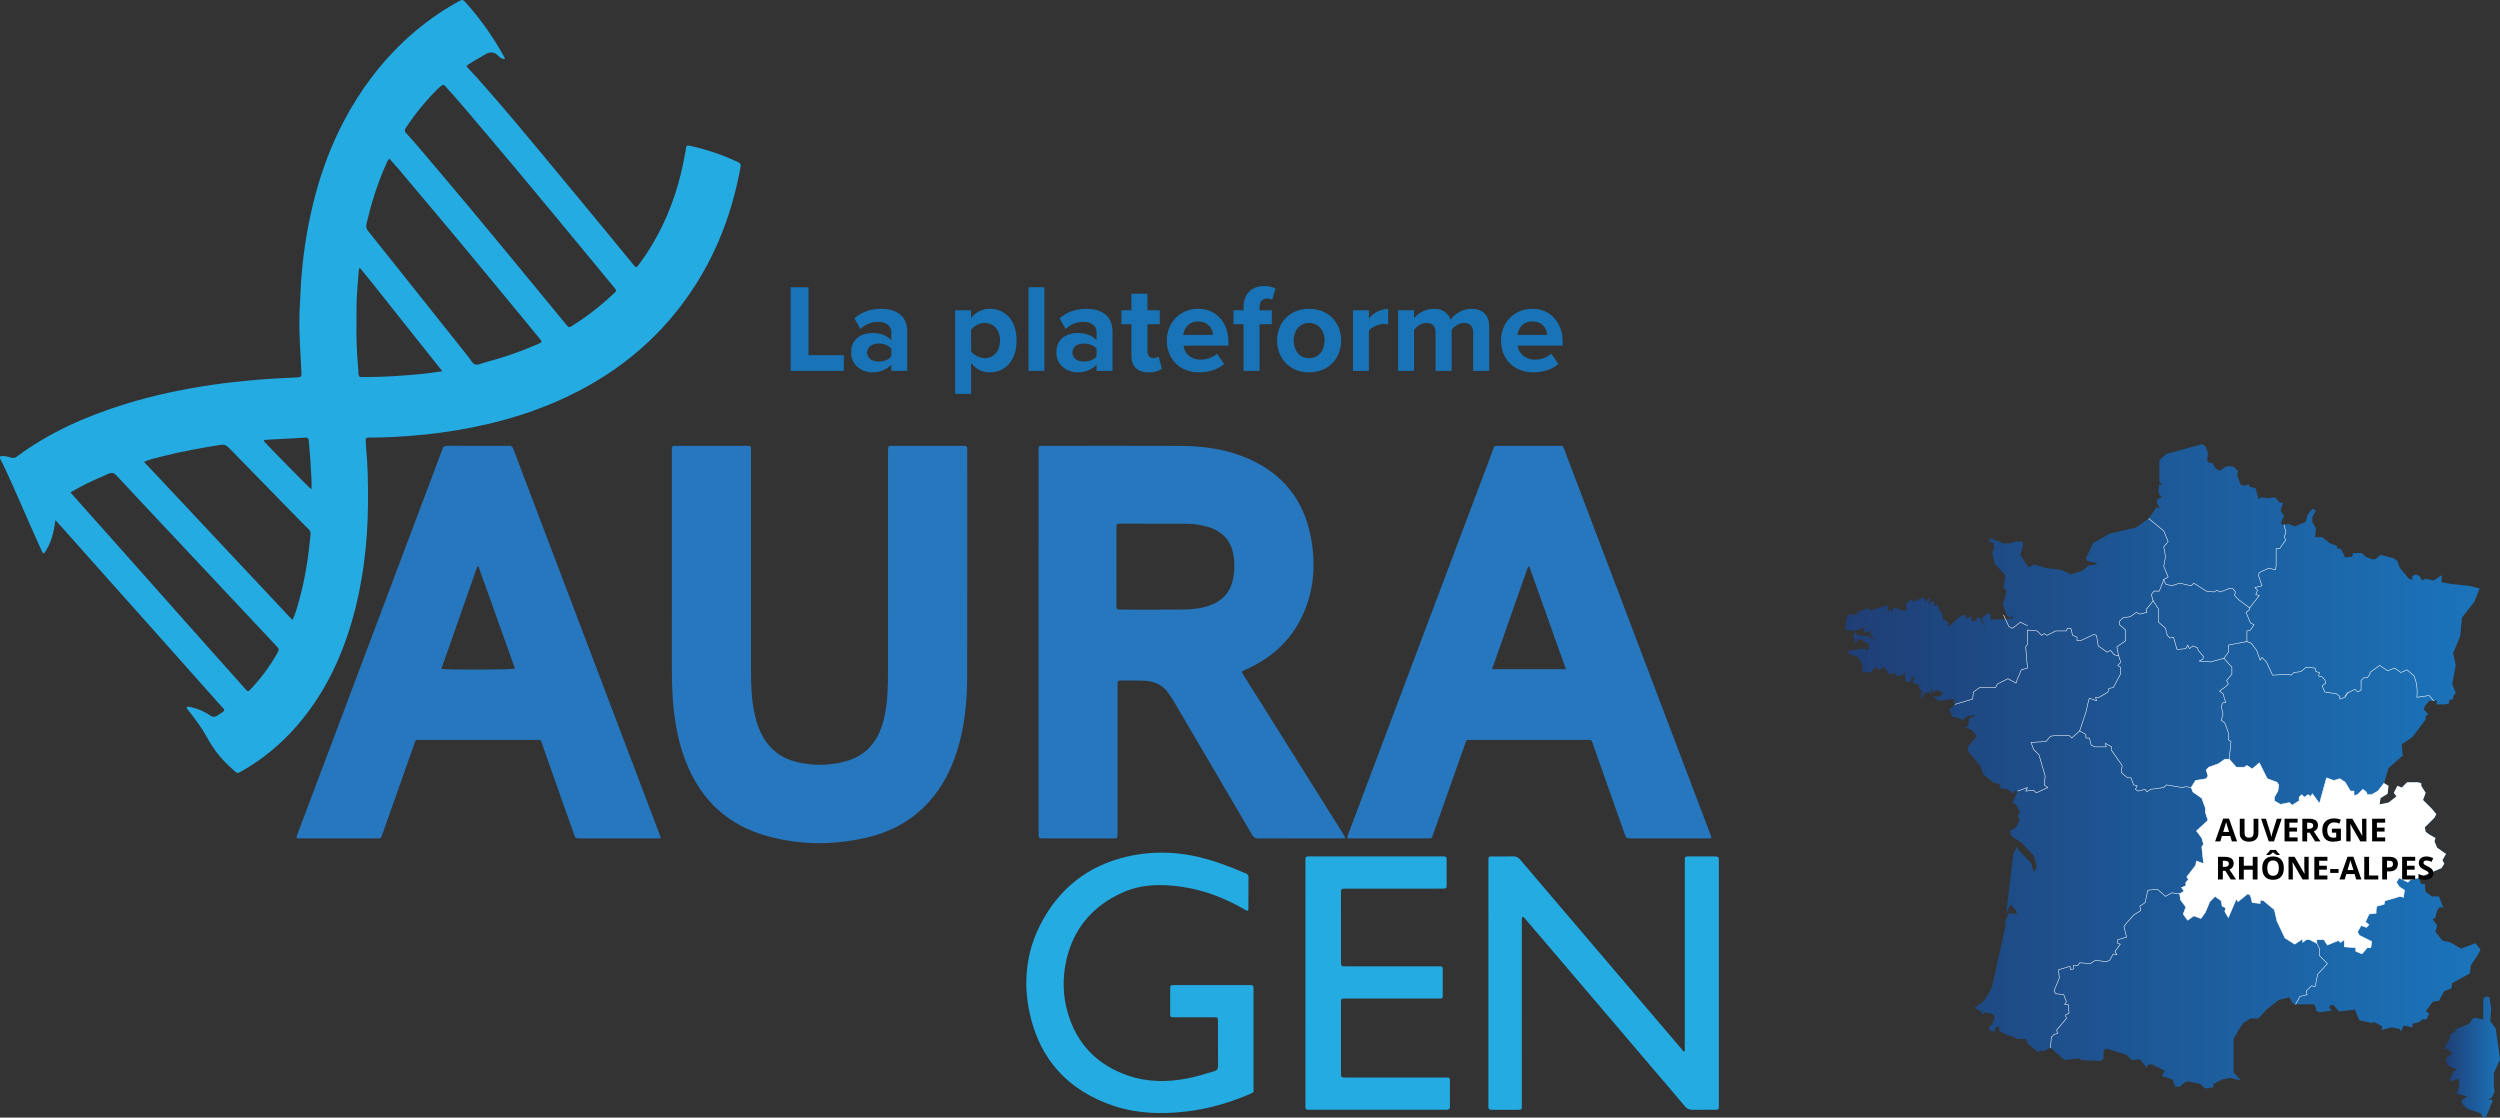 <?xml version="1.0" encoding="utf-8"?>
<!-- Generator: Adobe Illustrator 16.0.0, SVG Export Plug-In . SVG Version: 6.00 Build 0)  -->
<!DOCTYPE svg PUBLIC "-//W3C//DTD SVG 1.1//EN" "http://www.w3.org/Graphics/SVG/1.1/DTD/svg11.dtd">
<svg version="1.1" id="Calque_1" xmlns="http://www.w3.org/2000/svg" xmlns:xlink="http://www.w3.org/1999/xlink" x="0px" y="0px"
	 width="1154.566px" height="516.146px" viewBox="0 0 1154.566 516.146" enable-background="new 0 0 1154.566 516.146"
	 xml:space="preserve">
<rect x="0" y="0" width="1154.566" height="516.146" fill="#333333" stroke="none"/>
<g>
	<path fill="#24ABE2" d="M0.061,210.794c1.78-0.493,3.472,0.108,5.133,0.567c1.052,0.292,1.775,0.104,2.63-0.531
		c15.071-11.205,31.988-18.615,49.808-24.167c13.222-4.119,26.739-6.921,40.416-8.951c6.315-0.938,12.671-1.595,19.036-2.17
		c6.846-0.618,13.705-0.958,20.565-1.285c1.265-0.06,1.659-0.498,1.585-1.72c-0.259-4.307-0.428-8.62-0.676-12.927
		c-0.391-6.791-0.417-13.578,0.016-20.368c0.219-3.428,0.284-6.86,0.543-10.292c0.998-13.257,3.137-26.311,6.575-39.15
		c3.092-11.542,7.295-22.668,12.807-33.274c7.704-14.828,17.593-28.012,29.989-39.255c7.015-6.362,14.681-11.84,22.971-16.432
		c2.179-1.207,2.214-1.226,3.939,0.701c6.857,7.66,12.672,16.058,17.644,25.047c0.073,0.131,0.066,0.305,0.126,0.612
		c-1.367,0.175-2.351-0.708-3.087-1.448c-2.081-2.091-4.033-1.884-6.356-0.422c-2.364,1.487-4.899,2.705-7.203,4.301
		c-1.206,0.835-1.239,0.9-0.215,1.967c3.101,3.234,6.036,6.615,8.988,9.982c7.907,9.02,15.614,18.211,23.287,27.428
		c8.901,10.693,17.754,21.425,26.613,32.153c5.549,6.72,11.071,13.463,16.604,20.197c0.254,0.309,0.485,0.636,0.748,0.937
		c1.235,1.409,1.359,1.447,2.48-0.065c3.53-4.761,6.669-9.773,9.403-15.033c5.873-11.298,9.656-23.291,11.878-35.801
		c0.168-0.943,0.401-1.884,0.461-2.834c0.072-1.152,0.507-1.539,1.674-1.283c7.757,1.708,15.241,4.2,22.425,7.597
		c1.008,0.476,1.367,1.012,1.148,2.221c-4.315,23.749-13.181,45.524-28.002,64.715c-11.035,14.287-24.423,25.912-40.004,35.006
		c-17.935,10.468-37.298,17.029-57.628,20.907c-8.318,1.587-16.694,2.727-25.14,3.424c-6.697,0.553-13.391,0.937-20.11,0.931
		c-0.4,0-0.799,0.012-1.199,0.014c-0.861,0.002-1.067,0.522-1.028,1.265c0.047,0.878,0.025,1.762,0.113,2.636
		c0.86,8.604,0.983,17.233,0.938,25.87c-0.099,19.03-2.327,37.77-7.746,56.058c-5.219,17.613-13.25,33.76-25.43,47.652
		c-7.225,8.239-15.573,15.158-25.134,20.569c-2.05,1.159-2.053,1.154-3.84-0.521c-0.175-0.164-0.341-0.338-0.522-0.495
		c-4.626-4.023-8.428-8.668-11.384-14.084c-2.449-4.491-5.494-8.628-8.65-12.665c-0.431-0.551-1.032-1.01-1.103-1.828
		c0.721-0.349,1.39-0.095,2.07,0.049c3.169,0.676,6.103,1.929,8.756,3.765c1.123,0.776,2.033,0.949,3.243,0.17
		c4.408-2.844,4.153-1.917,0.951-5.523c-9.877-11.119-19.76-22.232-29.653-33.338c-7.127-8.001-14.281-15.979-21.408-23.979
		c-7.234-8.119-14.45-16.255-21.678-24.379c-0.834-0.938-1.698-1.848-2.859-3.107c-0.691,5.789-2.002,10.902-5.249,15.448
		c-0.984-0.523-1.18-1.521-1.542-2.328c-3.207-7.146-6.418-14.29-9.527-21.477c-2.699-6.237-5.462-12.442-8.419-18.56
		C0.461,212.525-0.205,211.832,0.061,210.794 M284.533,133.929c-0.418-0.534-0.895-1.171-1.4-1.784
		c-4.882-5.923-9.76-11.849-14.657-17.76c-9.793-11.82-19.561-23.662-29.408-35.438c-8.358-9.998-16.798-19.928-25.233-29.862
		c-2.588-3.046-5.252-6.03-7.935-8.993c-1.123-1.239-1.188-1.182-2.517-0.109c-0.311,0.251-0.631,0.494-0.916,0.773
		c-5.67,5.566-10.684,11.669-15.05,18.31c-0.635,0.965-0.631,1.617,0.191,2.484c1.924,2.031,3.779,4.13,5.587,6.266
		c8.265,9.764,16.547,19.514,24.741,29.338c9.627,11.543,19.174,23.153,28.743,34.744c4.886,5.919,9.738,11.867,14.621,17.788
		c1.424,1.725,1.461,1.719,3.234,0.59c1.484-0.945,2.951-1.916,4.405-2.906c5.235-3.562,10.061-7.63,14.679-11.95
		C284.016,135.048,284.517,134.726,284.533,133.929 M179.833,73.314c-1.027,0.872-1.294,1.995-1.733,2.985
		c-3.833,8.641-6.634,17.618-8.797,26.814c-0.354,1.505-0.133,2.551,0.802,3.709c4.619,5.719,9.18,11.484,13.759,17.235
		c10.848,13.628,21.694,27.259,32.547,40.884c0.938,1.178,1.623,2.826,2.987,3.324c1.385,0.505,2.933-0.463,4.388-0.841
		c8.36-2.175,16.513-4.961,24.426-8.434c2.362-1.036,2.342-1.03,0.653-3.065c-2.654-3.197-5.277-6.42-7.924-9.623
		c-9.465-11.458-18.898-22.943-28.414-34.359c-9.773-11.722-19.626-23.378-29.456-35.052
		C182.05,75.678,180.943,74.537,179.833,73.314 M66.499,213.273c22.901,24.411,45.651,48.662,68.56,73.081
		c1.512-3.109,2.239-6.061,3.056-8.964c2.82-10.018,4.338-20.269,5.317-30.611c0.091-0.966-0.202-1.67-0.89-2.337
		c-1.608-1.557-3.168-3.163-4.732-4.763c-10.615-10.857-21.235-21.709-31.826-32.59c-1.109-1.141-2.14-1.951-3.919-1.668
		c-9.142,1.454-18.253,3.061-27.226,5.359C72.152,211.468,69.419,212.038,66.499,213.273 M32.545,227.407
		c0.657,0.755,1.069,1.239,1.492,1.714c6.911,7.755,13.831,15.502,20.732,23.266c10.829,12.185,21.637,24.386,32.47,36.566
		c8.602,9.673,17.23,19.322,25.841,28.987c1.416,1.591,1.441,1.637,2.9,0.091c4.569-4.846,8.535-10.146,11.832-15.937
		c1.273-2.237,1.243-2.248-0.471-4.074c-4.648-4.953-9.289-9.912-13.938-14.863c-13.018-13.866-26.041-27.728-39.056-41.595
		c-6.836-7.283-13.681-14.558-20.468-21.887c-1.122-1.212-2.088-1.614-3.718-0.906c-4.399,1.909-8.789,3.825-13.031,6.065
		C35.663,225.609,34.232,226.457,32.545,227.407 M204.281,171.446c-6.602-8.299-12.843-16.177-19.12-24.025
		c-6.292-7.867-12.444-15.849-19.034-23.805c-0.245,0.606-0.391,0.811-0.405,1.026c-0.352,5.414-1.01,10.809-1.054,16.242
		c-0.034,4.156-0.045,8.31-0.058,12.466c-0.019,6.472,0.485,12.919,0.975,19.366c0.074,0.97,0.377,1.503,1.425,1.433
		c0.557-0.038,1.118-0.003,1.678-0.004c8.868-0.017,17.706-0.616,26.524-1.486C198.048,172.379,200.866,171.909,204.281,171.446
		 M143.835,226.007c0.279-3.17-0.154-6.009-0.248-8.857c-0.15-4.552-0.608-9.075-0.987-13.608c-0.098-1.179-0.603-1.505-1.664-1.431
		c-1.99,0.138-3.982,0.245-5.974,0.35c-3.986,0.212-7.973,0.41-11.959,0.626c-0.455,0.025-0.975-0.025-1.211,0.531
		C122.787,204.945,142.391,224.924,143.835,226.007"/>
	<path fill="#2677BD" d="M621.223,387.202h-1.308c-12.876,0-25.753-0.034-38.63,0.042c-1.623,0.009-2.401-0.617-3.166-1.926
		c-11.738-20.085-23.521-40.145-35.307-60.202c-0.931-1.583-1.943-3.121-2.956-4.654c-2.635-3.985-6.485-5.854-11.136-6.065
		c-3.672-0.167-7.356-0.063-11.034-0.125c-1.08-0.02-1.688,0.271-1.569,1.48c0.062,0.635,0.008,1.279,0.008,1.918v65.985
		c0,0.479,0.007,0.959-0.001,1.438c-0.032,2.077-0.033,2.103-2.134,2.104c-10.637,0.008-21.273,0.006-31.911,0.001
		c-2.425-0.001-2.435-0.014-2.435-2.551c-0.003-30.474-0.002-60.945-0.002-91.417c0-28.154-0.002-56.306,0.003-84.46
		c0-3.188-0.27-2.855,2.801-2.856c21.036-0.007,42.071-0.065,63.105,0.022c10.878,0.045,21.511,1.648,31.534,6.152
		c15.495,6.962,24.896,18.826,28.202,35.467c1.978,9.95,1.938,19.894-1.051,29.652c-4.583,14.963-14.299,25.434-28.495,31.827
		c-2.7,1.217-2.64,0.843-1.027,3.411c15.131,24.106,30.265,48.211,45.384,72.325C620.513,385.432,621.117,386.013,621.223,387.202
		 M515.593,261.553c0,5.917-0.007,11.835,0.004,17.752c0.003,2.207,0.021,2.229,2.265,2.232c9.196,0.01,18.393,0.077,27.587-0.028
		c4.31-0.05,8.625-0.317,12.779-1.713c6.025-2.021,9.875-6.007,11.2-12.294c0.68-3.229,0.842-6.466,0.435-9.764
		c-0.944-7.663-4.894-12.377-12.319-14.486c-3.092-0.879-6.254-1.347-9.46-1.362c-10.155-0.045-20.312-0.041-30.468-0.042
		c-2,0-2.016,0.03-2.02,2.192C515.587,249.877,515.593,255.715,515.593,261.553"/>
	<path fill="#2677BD" d="M310.27,265.254c0-18.799,0-37.598,0-56.396c0-3.52-0.033-2.931,2.992-2.937
		c10.239-0.022,20.479-0.009,30.718-0.009c0.56,0,1.121,0.023,1.68,0.002c0.811-0.03,1.163,0.376,1.169,1.15
		c0.006,0.719,0.017,1.439,0.017,2.159c0.001,33.838-0.006,67.675,0.007,101.514c0.002,6.321,0.25,12.629,1.614,18.84
		c0.533,2.425,1.221,4.801,2.153,7.1c3.298,8.144,9.185,13.34,17.757,15.341c7.458,1.741,14.931,1.57,22.304-0.47
		c8.772-2.425,14.135-8.35,16.797-16.897c1.459-4.684,2.125-9.512,2.389-14.389c0.185-3.431,0.232-6.875,0.234-10.312
		c0.016-33.679,0.011-67.356,0.007-101.034c0-3.572-0.008-2.99,2.938-2.995c10.239-0.02,20.478-0.008,30.718-0.008
		c0.479,0,0.963,0.034,1.439-0.005c0.987-0.081,1.521,0.289,1.481,1.339c-0.021,0.559,0.003,1.119,0.003,1.679
		c0,34.558,0.044,69.116-0.024,103.673c-0.023,11.467-1.137,22.823-4.559,33.854c-2.709,8.733-6.737,16.749-12.862,23.613
		c-7.653,8.577-17.277,13.924-28.332,16.596c-15.26,3.687-30.599,3.705-45.806-0.313c-18.646-4.925-31.328-16.634-38.356-34.537
		c-3.238-8.248-4.942-16.84-5.773-25.634c-0.617-6.537-0.706-13.09-0.705-19.646C310.273,292.771,310.27,279.013,310.27,265.254"/>
	<path fill="#2677BD" d="M305.243,387.202h-2.512c-11.517,0-23.034,0.002-34.551-0.001c-2.416,0-2.423-0.004-3.207-2.225
		c-4.816-13.635-9.62-27.273-14.452-40.902c-0.912-2.573-0.394-2.354-3.33-2.354c-17.436-0.005-34.872-0.012-52.307,0.007
		c-3.314,0.003-2.705-0.513-3.831,2.656c-4.813,13.551-9.589,27.115-14.381,40.673c-0.873,2.469-0.599,2.14-2.991,2.142
		c-11.517,0.01-23.034,0.005-34.551,0.005h-2.052c-0.36-0.963,0.144-1.581,0.385-2.225c12.384-32.9,24.786-65.795,37.179-98.691
		c9.633-25.571,19.256-51.145,28.884-76.717c0.253-0.673,0.602-1.322,0.76-2.016c0.307-1.345,1.087-1.681,2.421-1.672
		c8.397,0.061,16.795,0.031,25.193,0.031c0.959,0,1.933,0.1,2.876-0.024c1.395-0.182,1.948,0.474,2.402,1.698
		c2.7,7.265,5.478,14.5,8.228,21.746c18.119,47.729,36.238,95.461,54.356,143.193c1.531,4.032,3.062,8.065,4.586,12.103
		C304.625,385.363,304.865,386.111,305.243,387.202 M203.837,308.894c2.691,0.514,32.157,0.423,33.982-0.101
		c-5.618-15.742-11.233-31.472-16.848-47.203l-0.514,0.025C214.921,277.362,209.386,293.109,203.837,308.894"/>
	<path fill="#2677BD" d="M790.287,387.202h-3.756c-11.037,0-22.074,0.002-33.111-0.001c-2.372-0.001-2.379-0.006-3.177-2.264
		c-4.816-13.635-9.621-27.272-14.452-40.902c-0.877-2.474-0.426-2.315-3.121-2.316c-17.676-0.003-35.352-0.005-53.025,0.003
		c-2.678,0.002-2.263-0.32-3.175,2.244c-4.846,13.623-9.645,27.265-14.46,40.898c-0.956,2.707-0.53,2.328-3.328,2.332
		c-11.357,0.015-22.714,0.006-34.072,0.006h-2.271c-0.313-0.996,0.176-1.613,0.418-2.258
		c19.027-50.547,38.068-101.088,57.108-151.631c3.154-8.373,6.288-16.754,9.473-25.117c0.955-2.509,0.366-2.279,3.403-2.281
		c8.797-0.008,17.595-0.017,26.393,0.004c3.063,0.008,2.502-0.429,3.568,2.38c13.025,34.281,26.03,68.571,39.044,102.856
		c9.242,24.351,18.495,48.699,27.728,73.053C789.806,385.084,790.32,385.924,790.287,387.202 M706.256,261.603
		c-0.173,0.003-0.346,0.007-0.52,0.011c-5.533,15.741-11.066,31.481-16.671,47.427h34.12
		C717.484,293.069,711.87,277.335,706.256,261.603"/>
	<path fill="#24ABE2" d="M778.076,485.298v-2.613c0-28.079-0.002-56.158,0.002-84.238c0-3.246-0.26-2.919,2.999-2.928
		c3.438-0.013,6.88-0.01,10.319-0.001c2.418,0.006,2.418,0.013,2.429,2.543c0.002,0.399,0.001,0.8,0.001,1.2v109.677v0.719
		c-0.008,3.126,0.222,2.858-2.832,2.864c-3.039,0.006-6.082-0.067-9.118,0.028c-1.56,0.05-2.681-0.366-3.721-1.611
		c-4.87-5.83-9.839-11.576-14.767-17.359c-6.896-8.094-13.785-16.196-20.682-24.291c-8.918-10.468-17.84-20.934-26.763-31.399
		c-3.891-4.564-7.784-9.125-11.687-13.679c-0.289-0.337-0.515-0.839-1.298-0.682c-0.267,0.848-0.137,1.799-0.138,2.724
		c-0.007,27.76-0.004,55.52-0.008,83.277c0,3.271,0.27,2.983-2.953,2.991c-3.6,0.009-7.2-0.033-10.8,0.02
		c-1.215,0.019-1.805-0.369-1.678-1.639c0.046-0.477,0.005-0.96,0.005-1.44c-0.001-36.959-0.002-73.918,0.004-110.877
		c0-3.432-0.33-3.046,3.101-3.064c2.72-0.016,5.444,0.091,8.157-0.039c1.53-0.074,2.529,0.465,3.486,1.602
		c4.938,5.876,9.941,11.699,14.919,17.541c6.952,8.155,13.902,16.31,20.852,24.464c8.815,10.347,17.63,20.693,26.448,31.038
		c4.046,4.746,8.103,9.484,12.147,14.232c0.353,0.414,0.651,0.875,0.976,1.313L778.076,485.298z"/>
	<path fill="#24ABE2" d="M576.273,420.592c-0.755,0.026-1.317-0.48-1.919-0.826c-8.89-5.104-18.338-8.713-28.489-10.209
		c-9.367-1.382-18.714-1.298-27.54,2.682c-13.69,6.171-22.555,16.524-25.87,31.274c-1.833,8.155-1.65,16.391,0.722,24.425
		c4.218,14.288,13.575,23.848,27.584,28.724c9.122,3.175,18.491,3.208,27.908,1.311c4.079-0.823,8.04-2.064,12.024-3.233
		c1.392-0.408,1.851-1.145,1.836-2.586c-0.069-6.798-0.021-13.598-0.037-20.396c-0.005-1.916-0.041-1.943-2.051-1.948
		c-5.999-0.017-11.998,0.005-17.996-0.013c-1.98-0.006-2.009-0.036-2.02-1.98c-0.021-3.6-0.019-7.199-0.002-10.797
		c0.01-2.066,0.03-2.093,2.143-2.095c11.357-0.01,22.716-0.005,34.073-0.004c0.319,0,0.641,0.02,0.96,0.003
		c0.884-0.044,1.351,0.318,1.309,1.252c-0.024,0.56,0.003,1.119,0.003,1.681c0.001,14.636,0.011,29.272-0.009,43.91
		c-0.004,2.889,0.622,2.532-2.723,3.936c-9.333,3.917-19.013,6.598-29.083,7.701c-11.065,1.212-22.091,0.872-32.719-2.674
		c-21.067-7.03-34.329-21.493-38.931-43.224c-2.92-13.784-1.56-27.488,4.871-40.19c8.493-16.78,22.024-27.608,40.461-31.782
		c12.461-2.82,24.926-2.176,37.2,1.402c5.836,1.7,11.482,3.94,17.081,6.302c0.843,0.354,1.543,0.694,1.531,1.836
		c-0.053,5.039-0.038,10.078-0.061,15.116C576.53,420.311,576.378,420.434,576.273,420.592"/>
	<path fill="#24ABE2" d="M602.876,454.061c0-18.561-0.002-37.119,0.002-55.679c0-3.134-0.229-2.863,2.823-2.865
		c19.839-0.004,39.678-0.004,59.518,0c3.136,0.002,2.876-0.254,2.882,2.806c0.005,3.279,0.011,6.559-0.003,9.839
		c-0.009,2.211-0.023,2.232-2.251,2.233c-11.999,0.008-23.999,0.004-35.998,0.004c-2.88,0-5.761-0.024-8.64,0.01
		c-1.812,0.02-1.893,0.089-1.901,1.926c-0.029,5.039-0.011,10.08-0.011,15.12c-0.001,5.519-0.012,11.039,0.005,16.558
		c0.007,2.234,0.035,2.262,2.298,2.263c13.919,0.009,27.839,0,41.757,0.008c3.253,0.002,2.926-0.287,2.939,2.981
		c0.013,3.12-0.001,6.24,0.003,9.359c0.005,2.771,0.075,2.537-2.677,2.538c-9.601,0.003-19.199,0.001-28.799,0.001
		c-4.479,0-8.96-0.012-13.439,0.004c-2.037,0.008-2.078,0.034-2.08,1.929c-0.015,10.8-0.015,21.6,0,32.399
		c0.003,2.119,0.044,2.14,2.417,2.141c14.959,0.007,29.919-0.001,44.878,0.007c3.288,0.003,2.989-0.31,3,2.927
		c0.011,3.439-0.036,6.881,0.021,10.318c0.021,1.255-0.449,1.76-1.679,1.642c-0.476-0.046-0.96-0.007-1.439-0.007
		c-20.159,0.001-40.318,0.005-60.479-0.005c-3.565-0.002-3.14,0.366-3.143-3.26C602.869,490.858,602.876,472.458,602.876,454.061"/>
</g>
<g>
	<defs>
		<polygon id="SVGID_1_" points="1000.496,209.639 997.231,212.505 997.231,222.315 998.859,224.357 997.231,223.536 996.816,226.4 
			997.231,228.445 998.453,229.667 996.41,230.488 996.003,232.12 997.64,234.981 996.003,234.163 992.323,239.475 986.601,243.563 
			974.34,246.42 966.577,250.921 963.309,257.866 964.124,259.095 969.033,260.316 968.21,260.316 967.804,260.724 964.535,261.138 
			961.674,263.588 956.364,265.225 951.863,263.182 944.92,262.359 939.603,260.724 936.746,261.953 933.066,256.237 
			934.296,251.735 933.884,250.1 930.208,250.1 928.979,250.921 925.3,250.921 918.764,248.466 918.764,250.1 920.806,250.921 
			920.806,253.778 919.992,255.009 921.214,260.316 926.122,265.633 925.3,271.355 926.528,272.577 926.122,275.849 
			924.894,279.113 926.937,284.43 928.573,285.248 929.798,284.021 929.387,285.658 925.3,286.064 919.169,286.064 919.169,283.2 
			917.537,283.616 915.084,285.658 916.719,288.923 915.494,287.701 914.27,285.248 913.039,285.248 912.633,286.473 910.59,286.88 
			910.183,284.836 908.14,285.658 907.731,284.021 905.688,284.43 899.966,289.334 899.559,287.291 897.105,285.658 
			897.105,284.021 894.649,279.528 893.018,279.528 893.429,277.892 891.791,277.892 890.563,279.528 891.376,275.849 
			888.931,277.892 888.52,275.849 883.615,277.892 882.805,276.662 880.347,278.707 880.347,281.979 878.304,281.979 
			875.853,280.75 874.216,280.75 873.809,282.793 872.584,281.16 871.766,283.2 871.766,279.528 863.593,281.979 862.778,280.75 
			857.056,283.2 858.691,284.021 854.194,283.616 852.969,284.836 852.15,290.152 852.969,291.377 854.598,290.966 856.237,291.377 
			862.778,289.334 860.735,290.152 860.735,292.195 864,291.377 863.593,293.018 865.225,293.421 863.593,293.832 866.864,295.464 
			863.593,294.646 862.778,293.421 860.735,293.832 857.462,293.018 856.648,291.789 855.825,293.832 857.056,297.097 
			858.28,295.054 859.505,295.464 862.366,297.097 862.778,297.097 863.185,299.14 862.366,300.368 861.142,299.552 
			854.194,300.368 852.969,301.59 858.28,303.638 860.323,307.313 859.913,310.178 864,310.586 866.043,308.136 866.043,307.725 
			867.68,309.356 870.129,308.136 872.584,311.407 874.216,311.407 874.216,309.356 874.627,311.407 875.853,310.586 
			875.445,312.223 877.082,312.223 879.125,311.407 879.532,309.768 879.938,314.266 881.168,315.079 882.805,314.266 
			882.39,311.407 882.805,312.629 884.433,313.036 883.212,314.266 884.026,315.487 886.069,316.309 887.706,315.894 
			886.069,316.716 886.477,317.94 887.706,319.573 886.892,321.617 888.111,322.847 887.706,321.617 888.931,319.98 
			890.973,319.573 892.199,320.802 891.376,317.53 893.018,319.98 893.836,318.759 896.286,319.167 897.105,320.396 
			896.286,321.617 892.607,321.617 895.471,323.66 902.005,322.847 903.646,323.66 902.005,323.66 902.823,325.297 900.372,327.746 
			901.602,331.02 905.281,331.833 906.095,332.654 908.953,330.612 913.039,330.201 909.364,331.833 908.953,335.513 
			907.321,335.921 910.59,337.149 913.039,340.007 908.953,344.505 908.953,346.958 914.676,353.903 915.905,357.582 
			920.396,361.259 923.257,362.077 924.078,364.115 927.343,364.53 929.798,366.578 930.208,365.345 931.43,365.345 
			931.841,365.345 929.387,370.661 931.022,371.475 933.066,375.562 931.841,375.973 932.659,378.834 931.022,382.103 
			928.158,383.735 928.979,386.19 933.473,389.052 939.197,395.181 940.426,399.268 940.426,400.896 939.197,402.536 
			937.976,398.449 932.253,392.727 931.43,391.095 929.798,394.363 926.528,421.749 928.573,417.658 931.022,420.515 
			931.43,422.151 927.755,421.749 926.122,425.421 926.122,427.874 919.992,455.663 917.949,459.75 915.494,463.015 
			911.819,465.473 915.084,467.101 915.494,468.742 916.719,467.513 920.396,468.331 921.214,469.966 919.992,473.235 
			918.355,474.457 919.169,476.097 921.214,476.504 921.624,474.457 923.257,474.054 923.257,476.097 926.528,477.729 
			931.841,479.776 935.518,479.776 936.746,482.227 941.24,485.902 942.469,485.088 943.69,485.491 946.962,483.863 953.5,489.582 
			960.037,488.76 961.266,489.582 970.253,489.989 971.483,488.76 971.483,485.088 972.708,484.27 982.107,487.131 984.557,489.582 
			988.235,489.176 991.51,493.262 991.915,491.626 993.955,491.626 999.683,494.487 998.453,496.934 1003.357,498.573 
			1004.584,501.842 1006.627,501.842 1009.077,499.795 1010.714,499.392 1016.025,500.617 1018.484,502.66 1022.156,502.253 
			1022.156,500.617 1026.242,498.573 1029.926,497.755 1034.826,498.98 1031.554,495.309 1031.554,479.776 1034.826,474.054 
			1036.052,472.417 1039.32,470.369 1043,470.369 1046.676,466.287 1052.402,461.793 1057.304,460.568 1058.936,463.426 
			1060.165,463.836 1068.746,463.836 1069.567,465.473 1069.567,466.699 1071.195,467.513 1076.919,466.699 1075.693,465.473 
			1076.101,464.239 1077.74,464.239 1080.188,467.101 1087.543,466.287 1089.586,471.192 1095.309,472.417 1096.534,472.011 
			1100.217,474.054 1099.802,475.686 1104.707,474.457 1108.387,475.278 1108.795,476.504 1110.02,473.643 1114.105,474.457 
			1114.105,472.827 1117.379,472.011 1118.607,470.785 1120.646,470.785 1121.877,467.924 1120.235,467.101 1123.504,462.611 
			1126.365,462.201 1128.824,457.707 1132.088,456.481 1132.496,454.027 1140.669,449.532 1141.081,445.85 1144.354,440.949 
			1145.573,438.498 1143.127,435.637 1136.583,438.091 1131.682,435.229 1128.002,434.412 1124.738,430.32 1125.552,427.459 
			1123.504,424.605 1124.738,423.787 1125.552,420.515 1126.778,418.883 1128.408,419.286 1126.365,413.979 1123.099,413.979 
			1120.235,411.932 1119.829,408.255 1118.192,408.255 1116.967,405.397 1127.59,400.896 1128.824,398.856 1128.002,397.225 
			1129.64,394.363 1125.552,391.501 1124.322,388.64 1124.738,387.007 1121.877,385.372 1120.235,384.146 1119.829,382.103 
			1124.322,377.609 1125.142,375.973 1123.099,373.522 1119.011,369.437 1120.235,366.163 1118.192,362.894 1118.192,361.669 
			1116.561,361.259 1111.656,361.259 1109.201,363.712 1107.161,362.894 1105.525,366.163 1106.75,367.8 1103.075,370.661 
			1098.988,371.475 1099.396,368.618 1102.663,366.578 1103.075,362.894 1101.027,361.669 1103.075,354.721 1109.611,349.003 
			1109.201,343.687 1114.105,340.417 1120.235,332.244 1120.235,330.612 1121.465,329.798 1119.419,327.746 1119.829,326.114 
			1121.877,323.66 1123.915,323.66 1125.552,323.66 1125.142,325.297 1129.227,325.297 1130.863,324.89 1131.27,323.253 
			1132.911,322.847 1132.911,321.617 1134.133,319.98 1132.496,315.894 1134.133,307.313 1132.911,301.59 1136.176,293.832 
			1136.998,285.248 1142.712,277.892 1145.167,271.762 1140.266,270.532 1132.088,269.719 1127.59,268.9 1127.59,265.633 
			1123.915,268.082 1120.235,267.268 1118.607,268.082 1117.379,266.039 1115.742,265.225 1114.105,266.039 1114.105,267.676 
			1112.475,267.268 1108.387,262.359 1107.161,259.095 1105.525,257.866 1099.396,256.237 1096.945,258.273 1095.309,258.273 
			1092.447,257.052 1090.812,255.415 1086.725,255.415 1086.316,257.052 1083.049,257.458 1081.005,253.372 1079.369,253.372 
			1079.369,252.144 1076.101,250.921 1072.421,248.056 1069.152,248.056 1069.567,243.97 1067.928,241.112 1067.928,238.661 
			1069.567,235.795 1067.928,234.981 1065.885,237.432 1064.658,241.112 1059.753,243.155 1056.889,241.925 1055.264,242.333 
			1054.849,242.333 1053.217,241.925 1054.849,238.25 1053.217,235.795 1054.442,232.12 1052.806,232.12 1050.763,229.667 
			1047.494,230.077 1044.225,229.667 1043,230.488 1041.774,225.579 1038.913,224.765 1038.498,223.536 1036.875,224.357 
			1034.826,223.942 1033.19,219.457 1033.602,217.406 1031.146,215.363 1028.285,215.363 1025.018,217.406 1023.384,216.592 
			1021.748,213.731 1020.107,213.731 1019.298,212.505 1019.705,209.233 1018.484,205.968 1016.843,205.146 		"/>
	</defs>
	<clipPath id="SVGID_2_">
		<use xlink:href="#SVGID_1_"  overflow="visible"/>
	</clipPath>
	
		<linearGradient id="SVGID_3_" gradientUnits="userSpaceOnUse" x1="365.868" y1="293.661" x2="369.955" y2="293.661" gradientTransform="matrix(71.8 0 0 -71.8 -25417.188 21438.746)">
		<stop  offset="0" style="stop-color:#1F3E75"/>
		<stop  offset="1" style="stop-color:#1B74BB"/>
	</linearGradient>
	<rect x="852.15" y="205.146" clip-path="url(#SVGID_2_)" fill="url(#SVGID_3_)" width="293.423" height="297.515"/>
</g>
<g>
	<defs>
		<polygon id="SVGID_4_" points="1146.8,461.387 1146.8,470.785 1142.306,469.966 1140.266,472.827 1134.133,475.278 
			1133.725,476.92 1132.496,476.92 1131.27,478.543 1131.27,480.184 1129.227,483.045 1128.824,484.678 1130.045,484.27 
			1132.496,486.314 1129.64,488.76 1130.045,491.626 1134.539,494.075 1132.911,494.894 1131.27,499.392 1135.357,498.167 
			1135.768,501.435 1134.539,505.111 1139.444,506.34 1136.998,507.973 1136.998,509.609 1139.444,512.059 1145.573,514.103 
			1146.392,515.738 1148.028,516.146 1151.302,507.973 1149.253,507.973 1150.887,506.746 1152.116,503.882 1151.705,501.842 
			1151.705,495.712 1154.566,489.176 1152.521,474.872 1150.071,471.599 1150.479,465.881 1149.66,460.568 1148.028,460.153 		"/>
	</defs>
	<clipPath id="SVGID_5_">
		<use xlink:href="#SVGID_4_"  overflow="visible"/>
	</clipPath>
	
		<linearGradient id="SVGID_6_" gradientUnits="userSpaceOnUse" x1="470.448" y1="263.292" x2="474.535" y2="263.292" gradientTransform="matrix(6.3 0 0 -6.3 -1835 2146.892)">
		<stop  offset="0" style="stop-color:#1F3E75"/>
		<stop  offset="1" style="stop-color:#1B74BB"/>
	</linearGradient>
	<rect x="1128.824" y="460.153" clip-path="url(#SVGID_5_)" fill="url(#SVGID_6_)" width="25.742" height="55.992"/>
</g>
<polyline fill="none" stroke="#FFFFFF" stroke-width="0.25" stroke-linecap="round" stroke-linejoin="round" points="
	1027.061,304.048 1020.93,305.68 1015.618,305.27 1017.255,304.456 1017.661,303.227 1015.212,300.368 1014.8,299.14 
	1012.757,298.325 1011.125,299.552 1010.307,297.919 1009.488,299.552 1005.402,299.962 1003.766,294.239 1002.133,294.646 
	1000.904,293.421 1000.09,290.152 996.816,287.291 996.816,281.16 994.366,277.485 "/>
<polyline fill="none" stroke="#FFFFFF" stroke-width="0.25" stroke-linecap="round" stroke-linejoin="round" points="
	936.336,290.971 940.832,291.377 942.877,293.421 944.101,292.603 945.325,293.421 949.413,291.377 954.318,291.377 
	954.725,290.152 956.361,290.152 957.18,293.421 959.223,294.239 959.223,295.875 960.855,295.875 966.985,293.014 968.21,293.421 
	969.028,298.325 973.115,301.187 974.751,300.368 976.383,302.413 978.428,302.818 "/>
<polyline fill="none" stroke="#FFFFFF" stroke-width="0.25" stroke-linecap="round" stroke-linejoin="round" points="
	978.428,302.818 979.249,305.27 979.249,306.093 978.02,307.313 979.249,308.136 979.249,311.399 975.977,317.53 973.933,317.94 
	973.526,319.573 969.438,322.028 967.804,322.028 968.21,323.66 964.945,322.438 964.535,323.66 963.309,328.975 960.447,337.556 
	"/>
<polyline fill="none" stroke="#FFFFFF" stroke-width="0.25" stroke-linecap="round" stroke-linejoin="round" points="925.3,284.064 
	927.755,289.377 929.387,290.195 933.066,287.334 936.339,288.966 "/>
<polyline fill="none" stroke="#FFFFFF" stroke-width="0.25" stroke-linecap="round" stroke-linejoin="round" points="
	931.841,365.349 936.339,363.712 935.521,365.349 939.197,364.934 940.426,366.163 945.738,363.712 944.101,362.487 944.512,358.4 
	941.65,348.587 939.197,346.142 937.971,342.872 944.92,342.457 946.962,340.011 949.823,339.601 955.543,339.601 956.772,340.829 
	960.447,337.556 "/>
<polyline fill="none" stroke="#FFFFFF" stroke-width="0.25" stroke-linecap="round" stroke-linejoin="round" points="
	960.447,337.556 963.309,339.192 963.309,340.829 964.945,340.829 965.759,344.094 967.396,344.915 972.708,344.915 
	972.302,343.278 975.163,344.915 975.163,346.548 980.063,353.496 979.656,356.765 982.518,359.219 984.15,359.219 985.379,362.487 
	987.012,362.894 986.193,364.53 987.422,365.349 990.691,364.53 991.51,365.757 993.142,364.53 999.271,363.712 1000.496,362.487 
	1007.855,363.712 1009.488,363.306 1011.943,363.712 "/>
<polyline fill="none" stroke="#FFFFFF" stroke-width="0.25" stroke-linecap="round" stroke-linejoin="round" points="
	1038.913,280.753 1043.411,275.03 1041.77,274.624 1042.588,272.58 1041.367,271.355 1044.633,270.537 1043,265.633 
	1043.411,264.406 1047.901,262.363 1050.763,263.182 1051.174,261.545 1051.174,253.372 1052.806,253.372 1055.67,249.285 
	1054.849,248.061 1055.67,246.018 1054.849,242.338 "/>
<polyline fill="none" stroke="#FFFFFF" stroke-width="0.25" stroke-linecap="round" stroke-linejoin="round" points="
	994.366,277.485 993.553,274.62 994.773,272.987 997.229,272.987 999.271,267.676 "/>
<polyline fill="none" stroke="#FFFFFF" stroke-width="0.25" stroke-linecap="round" stroke-linejoin="round" points="
	1037.684,296.282 1037.684,291.377 1039.32,290.966 1040.956,288.516 1039.32,287.701 1037.276,282.793 1038.913,281.571 
	1038.913,280.75 "/>
<polyline fill="none" stroke="#FFFFFF" stroke-width="0.25" stroke-linecap="round" stroke-linejoin="round" points="
	1027.061,304.048 1030.74,308.136 1030.74,311.399 1028.285,314.266 1029.104,315.897 1027.879,317.122 1025.018,319.167 
	1026.652,320.396 1027.879,324.481 1026.652,324.481 1025.836,326.114 1026.652,329.79 1025.836,332.654 1027.471,333.876 
	1029.104,338.374 1029.104,341.644 1030.329,342.462 1029.516,350.635 "/>
<polyline fill="none" stroke="#FFFFFF" stroke-width="0.25" stroke-linecap="round" stroke-linejoin="round" points="
	1037.684,296.282 1029.104,297.919 1029.104,301.184 1027.061,304.048 "/>
<polyline fill="none" stroke="#FFFFFF" stroke-width="0.25" stroke-linecap="round" stroke-linejoin="round" points="
	1029.511,350.635 1027.467,350.635 1024.609,352.678 1020.111,354.31 1018.887,355.539 1019.709,358.397 1018.887,359.626 
	1013.981,360.44 1011.938,363.712 "/>
<polyline fill="none" stroke="#FFFFFF" stroke-width="0.25" stroke-linecap="round" stroke-linejoin="round" points="
	1029.511,350.635 1032.783,354.31 1036.459,354.31 1037.684,353.496 1040.143,355.128 1043.406,352.267 1047.086,359.626 
	1051.581,361.259 1052.402,362.483 1051.987,365.349 1050.359,368.207 1050.359,369.843 1053.217,371.479 1057.304,370.656 
	1058.533,371.887 1061.797,369.843 1061.797,368.207 1063.021,366.981 1064.248,368.207 1065.885,366.981 1067.109,367.8 
	1067.928,366.57 1071.195,371.068 1074.464,359.216 1077.736,360.44 1080.594,359.626 1083.053,361.259 1085.498,365.349 
	1087.14,365.349 1087.14,367.392 1088.768,366.981 1091.226,364.527 1092.854,365.757 1093.27,366.981 1095.313,366.981 
	1098.17,365.349 1101.027,361.669 "/>
<line fill="none" stroke="#FFFFFF" stroke-width="0.25" stroke-linecap="round" stroke-linejoin="round" x1="1084.273" y1="319.983" x2="1083.049" y2="321.617"/>
<polyline fill="none" stroke="#FFFFFF" stroke-width="0.25" stroke-linecap="round" stroke-linejoin="round" points="
	1084.273,319.983 1083.866,320.392 1083.049,321.617 "/>
<g>
	<path fill="none" stroke="#FFFFFF" stroke-width="0.25" stroke-linecap="round" stroke-linejoin="round" d="M1123.915,323.663
		l-2.043-2.453l-5.72,0.818c0.408-3.677,0-6.538-1.229-9.806l-3.268-2.863l-2.861,1.227l-2.858-2.043l-3.273,1.225l-3.68-2.451
		l-4.492,3.27v0.818l-1.226,1.632h-1.633l-1.229,1.229v4.493l-1.637,0.818l-1.222-1.226l-3.272,1.632"/>
	<polyline fill="none" stroke="#FFFFFF" stroke-width="0.25" stroke-linecap="round" stroke-linejoin="round" points="
		1069.971,435.637 1069.971,434.005 1073.239,434.005 1074.875,436.455 1079.78,434.412 1081.005,435.227 1082.642,434.005 
		1082.642,437.27 1087.953,437.68 1087.953,439.312 1090.814,440.541 1093.266,437.68 1094.902,437.68 1095.309,434.823 
		1089.586,431.962 1088.771,430.325 1090.404,427.464 1092.857,428.282 1094.084,427.053 1092.447,425.831 1094.084,422.151 
		1097.353,421.744 1097.353,420.109 1097.759,418.476 1101.032,417.658 1101.438,416.021 1108.387,413.979 1110.02,414.39 
		1110.43,411.117 1107.977,409.483 1106.75,407.44 1107.977,405.397 1112.063,407.44 1113.291,406.216 1116.967,405.397 	"/>
	<polyline fill="none" stroke="#FFFFFF" stroke-width="0.25" stroke-linecap="round" stroke-linejoin="round" points="
		978.428,302.818 977.612,298.733 981.699,295.875 981.699,290.966 978.838,288.516 978.838,286.88 980.471,285.248 
		983.742,284.836 986.601,282.793 988.235,283.616 991.51,282.793 991.097,281.571 994.366,277.485 	"/>
	<polyline fill="none" stroke="#FFFFFF" stroke-width="0.25" stroke-linecap="round" stroke-linejoin="round" points="
		1011.938,363.712 1012.757,365.757 1016.843,368.618 1018.484,373.111 1018.484,375.154 1019.705,378.834 1014.396,383.735 
		1016.843,387.007 1017.661,389.865 1016.843,391.095 1017.661,398.856 1014.396,397.631 1013.981,399.675 1009.896,404.987 
		1010.714,406.212 1009.488,407.44 1009.488,409.073 1007.445,409.892 1008.67,411.528 1006.627,412.753 	"/>
	<polyline fill="none" stroke="#FFFFFF" stroke-width="0.25" stroke-linecap="round" stroke-linejoin="round" points="
		1006.627,412.753 1007.037,415.614 1009.488,418.883 1008.264,422.151 1010.307,425.013 1013.168,422.971 1016.437,424.194 
		1018.479,421.333 1020.522,416.43 1022.973,413.979 1025.836,416.021 1026.242,418.473 1027.879,419.291 1027.471,420.926 
		1029.104,423.787 1032.783,415.203 1033.602,416.43 1038.095,412.753 1039.32,413.571 1040.139,416.84 1043.818,417.246 
		1043.818,415.614 1045.449,416.021 1050.355,420.109 1051.581,425.421 1055.26,433.187 1059.753,436.048 1063.433,433.594 
		1063.433,435.229 1065.066,434.005 1066.701,434.005 1069.971,435.637 	"/>
	<polyline fill="none" stroke="#FFFFFF" stroke-width="0.25" stroke-linecap="round" stroke-linejoin="round" points="
		999.271,267.676 1000.09,269.719 1002.951,270.532 1006.627,269.313 1011.943,270.532 1013.163,269.313 1018.887,272.987 
		1022.566,273.398 1023.791,272.577 1025.424,273.398 1029.511,271.762 1031.146,271.762 1032.377,273.398 1031.965,275.03 
		1034.009,277.073 1038.913,280.75 	"/>
	<polyline fill="none" stroke="#FFFFFF" stroke-width="0.25" stroke-linecap="round" stroke-linejoin="round" points="
		1060.16,463.836 1062.205,460.156 1065.477,459.34 1065.066,457.707 1067.52,455.252 1069.152,455.663 1070.377,449.94 
		1074.879,445.036 1071.195,441.359 1071.195,438.091 1069.971,435.637 	"/>
	<polyline fill="none" stroke="#FFFFFF" stroke-width="0.25" stroke-linecap="round" stroke-linejoin="round" points="
		946.962,483.863 947.37,478.958 948.599,477.733 950.231,477.318 949.82,475.69 954.318,470.374 953.906,468.742 955.543,467.924 
		955.136,463.836 953.5,463.836 954.318,462.611 953.093,459.343 949.413,458.928 948.599,457.707 951.05,451.577 950.642,447.897 
		955.949,446.266 956.361,447.897 957.586,447.489 957.586,445.853 959.629,445.853 960.447,444.624 965.354,445.039 
		967.804,443.404 972.708,444.221 974.34,443.404 975.977,440.538 977.612,440.953 976.794,439.316 979.249,436.048 978.02,435.637 
		978.02,434.005 982.107,432.78 980.881,427.874 982.514,425.831 985.379,422.563 988.644,420.52 988.235,418.476 990.688,416.84 
		991.915,411.117 996.41,410.71 1000.09,413.975 1002.947,412.347 1006.627,412.753 	"/>
	<polyline fill="none" stroke="#FFFFFF" stroke-width="0.25" stroke-linecap="round" stroke-linejoin="round" points="
		902.823,325.297 910.996,322.847 911.408,319.573 914.27,317.53 921.624,317.53 922.442,315.897 927.343,313.442 931.022,315.487 
		931.43,314.266 933.473,309.356 936.339,308.543 935.518,298.733 936.339,297.507 936.339,290.966 	"/>
	<polyline fill="none" stroke="#FFFFFF" stroke-width="0.25" stroke-linecap="round" stroke-linejoin="round" points="
		992.323,239.475 999.271,245.199 1001.314,250.1 999.271,252.554 1000.09,257.052 999.271,261.545 1001.314,266.446 
		999.271,267.676 	"/>
	<polyline fill="none" stroke="#FFFFFF" stroke-width="0.25" stroke-linecap="round" stroke-linejoin="round" points="
		1083.049,321.62 1083.049,322.028 1080.594,322.847 1080.594,321.62 1078.962,320.396 1073.65,319.577 1072.421,316.716 
		1074.057,315.49 1073.65,313.854 1072.421,312.629 1070.789,312.223 1071.199,310.586 1069.563,310.178 1069.156,308.543 
		1065.069,308.136 1062.615,310.178 1059.347,310.586 1058.117,311.811 1056.485,311.404 1049.537,311.811 1046.68,305.68 
		1044.636,303.638 1043.814,304.863 1042.182,300.368 1039.727,297.101 1037.684,296.282 	"/>
	<polygon fill="#FFFFFF" points="1020.111,354.314 1018.887,355.539 1019.705,358.4 1018.887,359.626 1013.981,360.444 
		1011.938,363.712 1012.757,365.757 1016.843,368.618 1018.484,373.111 1018.484,375.154 1019.705,378.834 1014.396,383.739 
		1016.843,387.007 1017.661,389.868 1016.843,391.095 1017.661,398.853 1014.396,397.631 1013.981,399.675 1009.896,404.982 
		1010.714,406.216 1009.488,407.44 1009.488,409.07 1007.445,409.892 1008.67,411.528 1006.627,412.753 1007.034,415.614 
		1009.488,418.883 1008.268,422.151 1010.311,425.013 1013.163,422.971 1016.439,424.194 1018.484,421.329 1020.527,416.433 
		1022.973,413.979 1025.836,416.021 1026.242,418.476 1027.879,419.286 1027.467,420.926 1029.104,423.787 1032.787,415.198 
		1033.602,416.433 1038.095,412.753 1039.32,413.571 1040.139,416.84 1043.818,417.243 1043.818,415.614 1045.449,416.021 
		1050.355,420.109 1051.581,425.416 1055.264,433.187 1059.753,436.048 1063.438,433.59 1063.438,435.229 1065.066,434.005 
		1066.701,434.005 1069.971,435.633 1069.971,434.005 1073.239,434.005 1074.875,436.455 1079.785,434.412 1081.005,435.229 
		1082.642,434.005 1082.642,437.273 1087.957,437.677 1087.957,439.316 1090.814,440.541 1093.266,437.677 1094.902,437.677 
		1095.309,434.823 1089.586,431.962 1088.771,430.325 1090.404,427.459 1092.857,428.282 1094.088,427.056 1092.447,425.831 
		1094.088,422.151 1097.353,421.744 1097.353,420.109 1097.759,418.476 1101.032,417.658 1101.438,416.021 1108.392,413.979 
		1110.02,414.39 1110.435,411.113 1107.977,409.483 1106.75,407.44 1107.977,405.397 1112.063,407.44 1113.291,406.216 
		1116.967,405.397 1127.595,400.896 1128.824,398.853 1128.002,397.225 1129.64,394.363 1125.552,391.501 1124.322,388.637 
		1124.738,387.007 1121.872,385.372 1120.235,384.146 1119.829,382.103 1124.322,377.609 1125.142,375.973 1123.099,373.522 
		1119.011,369.437 1120.235,366.16 1118.192,362.894 1118.192,361.669 1116.563,361.262 1111.656,361.262 1109.201,363.712 
		1107.158,362.894 1105.525,366.16 1106.75,367.8 1103.07,370.661 1098.983,371.479 1099.396,368.618 1102.663,366.573 
		1103.07,362.894 1101.027,361.669 1098.174,365.349 1095.309,366.981 1093.266,366.981 1092.854,365.757 1091.223,364.53 
		1088.768,366.981 1087.135,367.392 1087.135,365.349 1085.498,365.349 1083.049,361.262 1080.594,359.626 1077.74,360.444 
		1074.464,359.219 1071.195,371.068 1067.928,366.573 1067.109,367.8 1065.885,366.981 1064.248,368.202 1063.021,366.981 
		1061.797,368.202 1061.797,369.843 1058.528,371.887 1057.307,370.661 1053.221,371.479 1050.355,369.843 1050.355,368.202 
		1051.987,365.349 1052.398,362.487 1051.581,361.262 1047.091,359.626 1043.406,352.271 1040.139,355.133 1037.684,353.496 
		1036.459,354.314 1032.787,354.314 1029.511,350.635 1027.467,350.635 1024.614,352.678 	"/>
	
		<linearGradient id="SVGID_7_" gradientUnits="userSpaceOnUse" x1="378.905" y1="290.783" x2="382.993" y2="290.783" gradientTransform="matrix(30.6 0 0 -30.6 -10588.844 9293.574)">
		<stop  offset="0" style="stop-color:#1F3E75"/>
		<stop  offset="1" style="stop-color:#1B74BB"/>
	</linearGradient>
	<polygon fill="url(#SVGID_7_)" points="1020.111,354.314 1020.111,354.314 1018.887,355.539 1019.705,358.4 1018.887,359.626 
		1013.981,360.444 1011.938,363.712 1012.757,365.757 1016.843,368.618 1018.484,373.111 1018.484,375.154 1019.705,378.834 
		1014.396,383.739 1016.843,387.007 1017.661,389.868 1016.843,391.095 1017.661,398.853 1014.396,397.631 1013.981,399.675 
		1009.896,404.982 1010.714,406.216 1009.488,407.44 1009.488,409.07 1007.445,409.892 1008.67,411.528 1006.627,412.753 
		1007.034,415.614 1009.488,418.883 1008.268,422.151 1010.311,425.013 1013.163,422.971 1016.439,424.194 1018.484,421.329 
		1020.527,416.433 1022.973,413.979 1025.836,416.021 1026.242,418.476 1027.879,419.286 1027.467,420.926 1029.104,423.787 
		1032.787,415.198 1033.602,416.433 1038.095,412.753 1039.32,413.571 1040.139,416.84 1043.818,417.243 1043.818,415.614 
		1045.449,416.021 1050.355,420.109 1051.581,425.416 1055.264,433.187 1059.753,436.048 1063.438,433.59 1063.438,435.229 
		1065.066,434.005 1066.701,434.005 1069.971,435.633 1069.971,434.005 1073.239,434.005 1074.875,436.455 1079.785,434.412 
		1081.005,435.229 1082.642,434.005 1082.642,437.273 1087.957,437.677 1087.957,439.316 1090.814,440.541 1093.266,437.677 
		1094.902,437.677 1095.309,434.823 1089.586,431.962 1088.771,430.325 1090.404,427.459 1092.857,428.282 1094.088,427.056 
		1092.447,425.831 1094.088,422.151 1097.353,421.744 1097.353,420.109 1097.759,418.476 1101.032,417.658 1101.438,416.021 
		1108.392,413.979 1110.02,414.39 1110.435,411.113 1107.977,409.483 1106.75,407.44 1107.977,405.397 1112.063,407.44 
		1113.291,406.216 1116.967,405.397 1127.595,400.896 1128.824,398.853 1128.002,397.225 1129.64,394.363 1125.552,391.501 
		1124.322,388.637 1124.738,387.007 1121.872,385.372 1120.235,384.146 1119.829,382.103 1124.322,377.609 1125.142,375.973 
		1123.099,373.522 1119.011,369.437 1120.235,366.16 1118.192,362.894 1118.192,361.669 1116.563,361.262 1111.656,361.262 
		1109.201,363.712 1107.158,362.894 1105.525,366.16 1106.75,367.8 1103.07,370.661 1098.983,371.479 1099.396,368.618 
		1102.663,366.573 1103.07,362.894 1101.027,361.669 1098.174,365.349 1095.309,366.981 1093.266,366.981 1092.854,365.757 
		1091.223,364.53 1088.768,366.981 1087.135,367.392 1087.135,365.349 1085.498,365.349 1083.049,361.262 1080.594,359.626 
		1077.74,360.444 1074.464,359.219 1071.195,371.068 1067.928,366.573 1067.109,367.8 1065.885,366.981 1064.248,368.202 
		1063.021,366.981 1061.797,368.202 1061.797,369.843 1058.528,371.887 1057.307,370.661 1053.221,371.479 1050.355,369.843 
		1050.355,368.202 1051.987,365.349 1052.398,362.487 1051.581,361.262 1047.091,359.626 1043.406,352.271 1040.139,355.133 
		1037.684,353.496 1036.459,354.314 1032.787,354.314 1029.511,350.635 1027.467,350.635 1024.614,352.678 1020.111,354.314 
		1020.111,354.314 1020.111,354.314 1024.614,352.678 1027.467,350.635 1029.511,350.635 1032.787,354.314 1036.459,354.314 
		1037.684,353.496 1040.139,355.133 1043.406,352.271 1047.091,359.626 1051.581,361.262 1052.398,362.487 1051.987,365.349 
		1050.355,368.202 1050.355,369.843 1053.221,371.479 1057.307,370.661 1058.528,371.887 1061.797,369.843 1061.797,368.202 
		1063.021,366.981 1064.248,368.202 1065.885,366.981 1067.109,367.8 1067.928,366.573 1071.195,371.068 1074.464,359.219 
		1077.74,360.444 1080.594,359.626 1083.049,361.262 1085.498,365.349 1087.135,365.349 1087.135,367.392 1088.768,366.981 
		1091.223,364.53 1092.854,365.757 1093.266,366.981 1095.309,366.981 1098.174,365.349 1101.027,361.669 1103.07,362.894 
		1102.663,366.573 1099.396,368.618 1098.983,371.479 1103.07,370.661 1106.75,367.8 1105.525,366.16 1107.158,362.894 
		1109.201,363.712 1111.656,361.262 1116.563,361.262 1118.192,361.669 1118.192,362.894 1120.235,366.16 1119.011,369.437 
		1123.099,373.522 1125.142,375.973 1124.322,377.609 1119.829,382.103 1120.235,384.146 1121.872,385.372 1124.738,387.007 
		1124.322,388.637 1125.552,391.501 1129.64,394.363 1128.002,397.225 1128.824,398.853 1127.595,400.896 1116.967,405.397 
		1113.291,406.216 1112.063,407.44 1107.977,405.397 1106.75,407.44 1107.977,409.483 1110.435,411.113 1110.02,414.39 
		1108.392,413.979 1101.438,416.021 1101.032,417.658 1097.759,418.476 1097.353,420.109 1097.353,421.744 1094.088,422.151 
		1092.447,425.831 1094.088,427.056 1092.857,428.282 1090.404,427.459 1088.771,430.325 1089.586,431.962 1095.309,434.823 
		1094.902,437.677 1093.266,437.677 1090.814,440.541 1087.957,439.316 1087.957,437.677 1082.642,437.273 1082.642,434.005 
		1081.005,435.229 1079.785,434.412 1074.875,436.455 1073.239,434.005 1069.971,434.005 1069.971,435.633 1066.701,434.005 
		1065.066,434.005 1063.438,435.229 1063.438,433.59 1059.753,436.048 1055.264,433.187 1051.581,425.416 1050.355,420.109 
		1045.449,416.021 1043.818,415.614 1043.818,417.243 1040.139,416.84 1039.32,413.571 1038.095,412.753 1033.602,416.433 
		1032.787,415.198 1029.104,423.787 1027.467,420.926 1027.879,419.286 1026.242,418.476 1025.836,416.021 1022.973,413.979 
		1020.527,416.433 1018.484,421.329 1016.439,424.194 1013.163,422.971 1010.311,425.013 1008.268,422.151 1009.488,418.883 
		1007.034,415.614 1006.627,412.753 1008.67,411.528 1007.445,409.892 1009.488,409.07 1009.488,407.44 1010.714,406.216 
		1009.896,404.982 1013.981,399.675 1014.396,397.631 1017.661,398.853 1016.843,391.095 1017.661,389.868 1016.843,387.007 
		1014.396,383.739 1019.705,378.834 1018.484,375.154 1018.484,373.111 1016.843,368.618 1012.757,365.757 1011.938,363.712 
		1013.981,360.444 1018.887,359.626 1019.705,358.4 1018.887,355.539 1020.111,354.314 	"/>
</g>
<g>
	<path d="M1030.743,388.572l-0.759-2.492h-3.816l-0.759,2.492h-2.392l3.694-10.512h2.714l3.709,10.512H1030.743z M1029.455,384.219
		c-0.702-2.258-1.097-3.535-1.186-3.831c-0.088-0.296-0.151-0.529-0.189-0.701c-0.157,0.61-0.608,2.122-1.354,4.532H1029.455z"/>
	<path d="M1042.974,378.104v6.774c0,0.772-0.174,1.451-0.52,2.033c-0.347,0.582-0.847,1.028-1.5,1.339
		c-0.654,0.311-1.428,0.466-2.32,0.466c-1.346,0-2.392-0.345-3.136-1.035c-0.745-0.689-1.117-1.634-1.117-2.832v-6.745h2.212v6.409
		c0,0.807,0.163,1.398,0.487,1.775s0.861,0.565,1.611,0.565c0.726,0,1.252-0.189,1.579-0.569c0.326-0.379,0.49-0.975,0.49-1.786
		v-6.395H1042.974z"/>
	<path d="M1051.509,378.104h2.241l-3.559,10.469h-2.42l-3.552-10.469h2.241l1.969,6.229c0.11,0.368,0.224,0.796,0.341,1.285
		c0.116,0.49,0.189,0.83,0.218,1.021c0.053-0.438,0.231-1.207,0.537-2.306L1051.509,378.104z"/>
	<path d="M1061.097,388.572h-6.029v-10.469h6.029v1.819h-3.81v2.298h3.545v1.819h-3.545v2.699h3.81V388.572z"/>
	<path d="M1065.5,384.556v4.017h-2.22v-10.469h3.051c1.422,0,2.475,0.259,3.157,0.777c0.683,0.518,1.024,1.305,1.024,2.359
		c0,0.615-0.17,1.163-0.509,1.644c-0.339,0.479-0.818,0.855-1.439,1.127c1.575,2.354,2.602,3.874,3.079,4.562h-2.463l-2.499-4.017
		H1065.5z M1065.5,382.751h0.716c0.702,0,1.22-0.117,1.554-0.351c0.335-0.234,0.502-0.602,0.502-1.104
		c0-0.496-0.171-0.85-0.513-1.06c-0.341-0.21-0.869-0.314-1.586-0.314h-0.673V382.751z"/>
	<path d="M1076.936,382.693h4.152v5.428c-0.673,0.22-1.307,0.374-1.9,0.462c-0.595,0.088-1.202,0.133-1.823,0.133
		c-1.58,0-2.786-0.465-3.619-1.393c-0.833-0.929-1.249-2.262-1.249-4c0-1.689,0.482-3.007,1.449-3.952s2.307-1.418,4.021-1.418
		c1.074,0,2.11,0.215,3.108,0.645l-0.738,1.776c-0.764-0.382-1.559-0.573-2.384-0.573c-0.96,0-1.729,0.322-2.306,0.967
		c-0.578,0.645-0.866,1.511-0.866,2.599c0,1.137,0.232,2.004,0.697,2.604c0.466,0.599,1.143,0.898,2.03,0.898
		c0.463,0,0.934-0.048,1.411-0.144v-2.184h-1.983V382.693z"/>
	<path d="M1092.867,388.572h-2.821l-4.554-7.919h-0.064c0.091,1.398,0.136,2.396,0.136,2.992v4.927h-1.983v-10.469h2.8l4.547,7.841
		h0.05c-0.071-1.36-0.107-2.322-0.107-2.886v-4.955h1.998V388.572z"/>
	<path d="M1101.531,388.572h-6.029v-10.469h6.029v1.819h-3.81v2.298h3.545v1.819h-3.545v2.699h3.81V388.572z"/>
	<path d="M1026.555,402.153v4.017h-2.22v-10.469h3.051c1.422,0,2.475,0.259,3.157,0.777c0.683,0.518,1.024,1.305,1.024,2.359
		c0,0.615-0.17,1.163-0.509,1.644c-0.339,0.479-0.818,0.855-1.439,1.127c1.575,2.354,2.602,3.874,3.079,4.562h-2.463l-2.499-4.017
		H1026.555z M1026.555,400.349h0.716c0.702,0,1.22-0.117,1.554-0.351c0.335-0.234,0.502-0.602,0.502-1.104
		c0-0.496-0.171-0.85-0.513-1.06c-0.341-0.21-0.869-0.314-1.586-0.314h-0.673V400.349z"/>
	<path d="M1042.594,406.17h-2.212v-4.519h-4.146v4.519h-2.22v-10.469h2.22v4.104h4.146v-4.104h2.212V406.17z"/>
	<path d="M1054.738,400.921c0,1.733-0.43,3.065-1.289,3.996s-2.091,1.396-3.694,1.396c-1.604,0-2.836-0.466-3.695-1.396
		s-1.288-2.268-1.288-4.01s0.431-3.073,1.292-3.992s2.097-1.378,3.705-1.378c1.609,0,2.84,0.463,3.691,1.389
		C1054.313,397.852,1054.738,399.184,1054.738,400.921z M1051.416,394.863c-0.75-0.443-1.309-0.863-1.676-1.26
		c-0.372,0.387-0.919,0.807-1.64,1.26h-1.453v-0.193c0.901-0.901,1.513-1.62,1.833-2.155h2.556c0.148,0.249,0.405,0.587,0.77,1.014
		c0.365,0.427,0.72,0.808,1.063,1.142v0.193H1051.416z M1047.099,400.921c0,1.17,0.222,2.051,0.665,2.643
		c0.444,0.592,1.107,0.888,1.991,0.888c1.771,0,2.656-1.177,2.656-3.53c0-2.357-0.881-3.537-2.643-3.537
		c-0.883,0-1.549,0.298-1.997,0.892C1047.322,398.87,1047.099,399.752,1047.099,400.921z"/>
	<path d="M1066.194,406.17h-2.821l-4.554-7.919h-0.064c0.091,1.398,0.136,2.396,0.136,2.992v4.927h-1.983v-10.469h2.8l4.547,7.841
		h0.05c-0.071-1.36-0.107-2.322-0.107-2.886v-4.955h1.998V406.17z"/>
	<path d="M1074.859,406.17h-6.029v-10.469h6.029v1.819h-3.81v2.298h3.545v1.819h-3.545v2.699h3.81V406.17z"/>
	<path d="M1076.162,403.134v-1.79h3.846v1.79H1076.162z"/>
	<path d="M1088.17,406.17l-0.759-2.492h-3.816l-0.759,2.492h-2.392l3.694-10.512h2.714l3.709,10.512H1088.17z M1086.882,401.816
		c-0.702-2.258-1.097-3.535-1.186-3.831c-0.088-0.296-0.151-0.529-0.189-0.701c-0.157,0.61-0.608,2.122-1.354,4.532H1086.882z"/>
	<path d="M1091.879,406.17v-10.469h2.22v8.636h4.246v1.833H1091.879z"/>
	<path d="M1107.396,398.967c0,1.126-0.353,1.988-1.057,2.585s-1.705,0.895-3.004,0.895h-0.952v3.724h-2.22v-10.469h3.344
		c1.271,0,2.235,0.273,2.896,0.82S1107.396,397.883,1107.396,398.967z M1102.383,400.628h0.73c0.683,0,1.193-0.135,1.532-0.404
		c0.339-0.271,0.509-0.663,0.509-1.179c0-0.52-0.143-0.904-0.427-1.152c-0.283-0.248-0.729-0.372-1.335-0.372h-1.01V400.628z"/>
	<path d="M1115.401,406.17h-6.029v-10.469h6.029v1.819h-3.81v2.298h3.545v1.819h-3.545v2.699h3.81V406.17z"/>
	<path d="M1123.765,403.263c0,0.945-0.34,1.69-1.021,2.234s-1.627,0.816-2.839,0.816c-1.117,0-2.105-0.21-2.965-0.631v-2.062
		c0.707,0.314,1.305,0.537,1.794,0.666s0.937,0.193,1.343,0.193c0.486,0,0.86-0.094,1.12-0.279c0.261-0.187,0.391-0.463,0.391-0.831
		c0-0.205-0.058-0.388-0.172-0.548s-0.283-0.313-0.505-0.462c-0.222-0.147-0.675-0.384-1.356-0.709
		c-0.641-0.301-1.12-0.589-1.439-0.866c-0.32-0.276-0.575-0.599-0.767-0.967c-0.19-0.367-0.286-0.797-0.286-1.289
		c0-0.926,0.313-1.653,0.941-2.184c0.628-0.529,1.495-0.795,2.603-0.795c0.545,0,1.063,0.064,1.558,0.193s1.011,0.311,1.551,0.544
		l-0.717,1.727c-0.559-0.229-1.021-0.39-1.385-0.48c-0.365-0.09-0.725-0.136-1.078-0.136c-0.42,0-0.742,0.098-0.967,0.294
		c-0.225,0.195-0.336,0.451-0.336,0.766c0,0.196,0.045,0.366,0.136,0.512c0.091,0.146,0.235,0.287,0.433,0.423
		c0.198,0.136,0.668,0.381,1.407,0.734c0.979,0.468,1.649,0.937,2.013,1.406C1123.583,402.004,1123.765,402.58,1123.765,403.263z"/>
</g>
<g>
	<path fill="#1874B6" d="M365.156,132.652h8.221v31.377h16.326v7.236h-24.546V132.652z"/>
	<path fill="#1874B6" d="M411.646,168.371c-1.91,2.258-5.21,3.589-8.857,3.589c-4.457,0-9.726-3.01-9.726-9.263
		c0-6.542,5.269-8.916,9.726-8.916c3.705,0,7.005,1.158,8.857,3.416v-3.878c0-2.837-2.432-4.689-6.137-4.689
		c-3.01,0-5.789,1.1-8.162,3.3l-2.779-4.921c3.416-3.01,7.815-4.399,12.215-4.399c6.368,0,12.215,2.547,12.215,10.594v18.063h-7.353
		V168.371z M411.646,161.077c-1.216-1.621-3.531-2.432-5.904-2.432c-2.895,0-5.269,1.505-5.269,4.226c0,2.605,2.374,4.11,5.269,4.11
		c2.373,0,4.688-0.811,5.904-2.431V161.077z"/>
	<path fill="#1874B6" d="M441.119,181.918v-38.614h7.352v3.532c2.143-2.721,5.211-4.226,8.626-4.226
		c7.179,0,12.39,5.326,12.39,14.646c0,9.32-5.211,14.705-12.39,14.705c-3.3,0-6.368-1.39-8.626-4.284v14.242H441.119z
		 M454.781,149.151c-2.373,0-5.095,1.39-6.311,3.184v9.899c1.216,1.737,3.938,3.184,6.311,3.184c4.227,0,7.063-3.3,7.063-8.163
		C461.844,152.451,459.008,149.151,454.781,149.151z"/>
	<path fill="#1874B6" d="M474.989,132.652h7.352v38.614h-7.352V132.652z"/>
	<path fill="#1874B6" d="M506.425,168.371c-1.91,2.258-5.21,3.589-8.857,3.589c-4.457,0-9.726-3.01-9.726-9.263
		c0-6.542,5.269-8.916,9.726-8.916c3.705,0,7.005,1.158,8.857,3.416v-3.878c0-2.837-2.432-4.689-6.137-4.689
		c-3.01,0-5.789,1.1-8.162,3.3l-2.779-4.921c3.416-3.01,7.815-4.399,12.216-4.399c6.368,0,12.215,2.547,12.215,10.594v18.063h-7.353
		V168.371z M506.425,161.077c-1.216-1.621-3.531-2.432-5.904-2.432c-2.895,0-5.269,1.505-5.269,4.226c0,2.605,2.374,4.11,5.269,4.11
		c2.373,0,4.688-0.811,5.904-2.431V161.077z"/>
	<path fill="#1874B6" d="M522.523,164.318V149.73h-4.632v-6.426h4.632v-7.642h7.41v7.642h5.673v6.426h-5.673v12.62
		c0,1.737,0.926,3.068,2.547,3.068c1.1,0,2.143-0.405,2.547-0.811l1.563,5.558c-1.1,0.984-3.068,1.795-6.137,1.795
		C525.302,171.96,522.523,169.297,522.523,164.318z"/>
	<path fill="#1874B6" d="M553.323,142.609c8.337,0,14.01,6.252,14.01,15.399v1.621H546.55c0.464,3.531,3.3,6.484,8.048,6.484
		c2.604,0,5.673-1.042,7.468-2.779l3.242,4.747c-2.779,2.547-7.179,3.879-11.521,3.879c-8.511,0-14.937-5.731-14.937-14.705
		C538.851,149.151,544.813,142.609,553.323,142.609z M546.435,154.651h13.778c-0.174-2.663-2.026-6.195-6.89-6.195
		C548.75,148.456,546.782,151.872,546.435,154.651z"/>
	<path fill="#1874B6" d="M574.284,149.73h-4.632v-6.426h4.632v-1.505c0-6.079,3.937-9.726,9.436-9.726
		c2.085,0,3.995,0.463,5.326,1.158l-1.505,5.21c-0.637-0.405-1.505-0.579-2.374-0.579c-2.084,0-3.473,1.39-3.473,4.053v1.389h5.673
		v6.426h-5.673v21.536h-7.41V149.73z"/>
	<path fill="#1874B6" d="M589.801,157.256c0-7.931,5.558-14.646,14.763-14.646c9.263,0,14.82,6.715,14.82,14.646
		c0,7.989-5.558,14.705-14.82,14.705C595.358,171.96,589.801,165.245,589.801,157.256z M611.742,157.256
		c0-4.342-2.605-8.105-7.179-8.105s-7.121,3.763-7.121,8.105c0,4.4,2.548,8.163,7.121,8.163S611.742,161.656,611.742,157.256z"/>
	<path fill="#1874B6" d="M624.828,143.304h7.352v3.821c1.969-2.489,5.442-4.458,8.916-4.458v7.179
		c-0.521-0.116-1.216-0.231-2.026-0.231c-2.432,0-5.674,1.389-6.89,3.184v18.467h-7.352V143.304z"/>
	<path fill="#1874B6" d="M680.348,153.608c0-2.605-1.157-4.458-4.168-4.458c-2.605,0-4.747,1.737-5.789,3.242v18.873h-7.41v-17.657
		c0-2.605-1.158-4.458-4.168-4.458c-2.548,0-4.689,1.737-5.79,3.3v18.815h-7.352v-27.962h7.352v3.647
		c1.158-1.679,4.863-4.342,9.147-4.342c4.11,0,6.715,1.91,7.758,5.094c1.62-2.547,5.325-5.094,9.609-5.094
		c5.152,0,8.221,2.721,8.221,8.452v20.204h-7.41V153.608z"/>
	<path fill="#1874B6" d="M707.678,142.609c8.337,0,14.01,6.252,14.01,15.399v1.621h-20.783c0.464,3.531,3.3,6.484,8.047,6.484
		c2.605,0,5.674-1.042,7.469-2.779l3.242,4.747c-2.779,2.547-7.179,3.879-11.521,3.879c-8.511,0-14.937-5.731-14.937-14.705
		C693.205,149.151,699.168,142.609,707.678,142.609z M700.789,154.651h13.778c-0.174-2.663-2.026-6.195-6.89-6.195
		C703.104,148.456,701.137,151.872,700.789,154.651z"/>
</g>
</svg>
